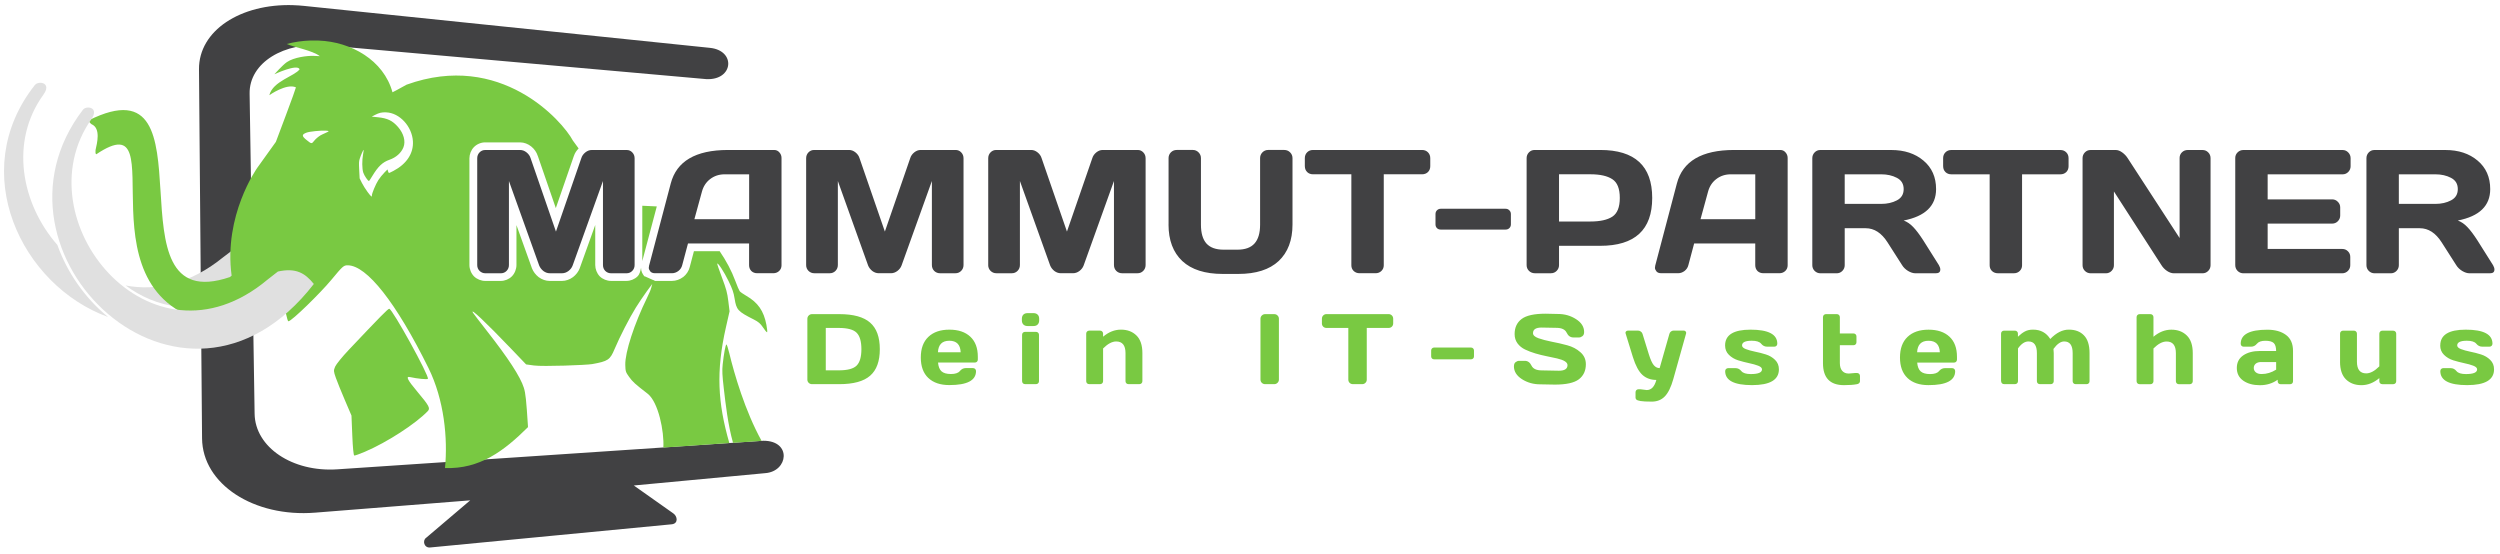 <?xml version="1.0" encoding="UTF-8" standalone="no"?>
<!-- Created with Inkscape (http://www.inkscape.org/) -->

<svg
   width="370"
   height="82"
   viewBox="0 0 97.896 21.696"
   version="1.1"
   id="svg1"
   inkscape:version="1.4 (86a8ad7, 2024-10-11)"
   sodipodi:docname="mmp-logo-2025.svg"
   xml:space="preserve"
   inkscape:export-filename="\\mmp-pdc\Ordnerumleitungen\michael.herbertz\Desktop\mmp-logo-quer-neu-gray.png"
   inkscape:export-xdpi="150"
   inkscape:export-ydpi="150"
   xmlns:inkscape="http://www.inkscape.org/namespaces/inkscape"
   xmlns:sodipodi="http://sodipodi.sourceforge.net/DTD/sodipodi-0.dtd"
   xmlns="http://www.w3.org/2000/svg"
   xmlns:svg="http://www.w3.org/2000/svg"><sodipodi:namedview
     id="namedview1"
     pagecolor="#ffffff"
     bordercolor="#666666"
     borderopacity="1.0"
     inkscape:showpageshadow="2"
     inkscape:pageopacity="0.0"
     inkscape:pagecheckerboard="0"
     inkscape:deskcolor="#d1d1d1"
     inkscape:document-units="mm"
     inkscape:zoom="4.0000002"
     inkscape:cx="147.49999"
     inkscape:cy="36.124998"
     inkscape:window-width="1920"
     inkscape:window-height="1009"
     inkscape:window-x="-8"
     inkscape:window-y="-8"
     inkscape:window-maximized="1"
     inkscape:current-layer="g10"
     showguides="false" /><defs
     id="defs1"><inkscape:path-effect
       effect="perspective-envelope"
       up_left_point="41.115,192.561"
       up_right_point="64.502,194.991"
       down_left_point="41.302,215.05"
       down_right_point="65.999,212.68"
       id="path-effect9"
       is_visible="true"
       lpeversion="1"
       deform_type="perspective"
       horizontal_mirror="false"
       vertical_mirror="false"
       overflow_perspective="false" /><inkscape:path-effect
       effect="perspective-envelope"
       up_left_point="38.59,206.237"
       up_right_point="45.757,206.237"
       down_left_point="38.59,213.417"
       down_right_point="45.757,213.417"
       id="path-effect7"
       is_visible="true"
       lpeversion="1"
       deform_type="perspective"
       horizontal_mirror="false"
       vertical_mirror="false"
       overflow_perspective="false" /><inkscape:path-effect
       effect="perspective-envelope"
       up_left_point="18.309,162.86"
       up_right_point="47.626,165.602"
       down_left_point="17.752,181.881"
       down_right_point="48.8,180.31"
       id="path-effect15"
       is_visible="true"
       lpeversion="1"
       deform_type="perspective"
       horizontal_mirror="false"
       vertical_mirror="false"
       overflow_perspective="false" /></defs><g
     inkscape:label="Ebene 1"
     inkscape:groupmode="layer"
     id="layer1"><g
       id="g3"
       transform="translate(-32.885,-192.561)"><g
         id="g1"><g
           id="g9"
           transform="matrix(0.902,0,0,0.902,-11.967,57.834)" /><g
           id="g10"><path
             id="rect6"
             style="fill:#414143;fill-opacity:1;stroke:none;stroke-width:0.022;stroke-dasharray:none"
             d="m 44.37,192.763 c -2.062,-0.066 -3.706,0.993 -3.693,2.514 l 0.12,14.449 c 0.015,1.797 2.032,3.1 4.426,2.91 l 6.074,-0.482 -1.727,1.468 c -0.154,0.107 -0.08,0.415 0.176,0.376 l 4.967,-0.477 4.484,-0.43 c 0.258,-0.035 0.216,-0.313 0.054,-0.426 l -1.547,-1.093 5.148,-0.483 c 0.901,-0.068 1.047,-1.266 -0.072,-1.269 l -16.699,1.12 c -1.743,0.112 -3.206,-0.861 -3.226,-2.176 l -0.196,-12.538 c -0.019,-1.204 1.34,-2.041 2.998,-1.89 l 14.88,1.323 c 1.073,0.058 1.18,-1.124 0.14,-1.225 l -15.888,-1.642 c -0.141,-0.015 -0.28,-0.024 -0.418,-0.028 z"
             sodipodi:nodetypes="cccccccccccccccccccccc" /><path
             d="m 64.5,207.428 v -2.381 q 0,-0.078 0.054,-0.132 0.054,-0.053 0.128,-0.053 h 1.069 q 0.83,0 1.207,0.333 0.379,0.331 0.379,1.04 0,0.708 -0.379,1.038 -0.377,0.331 -1.207,0.331 h -1.069 q -0.075,0 -0.128,-0.05 -0.054,-0.052 -0.054,-0.126 z m 0.721,-0.365 h 0.509 q 0.514,0 0.7,-0.187 0.186,-0.187 0.186,-0.641 0,-0.455 -0.186,-0.643 -0.186,-0.189 -0.7,-0.189 h -0.509 z m 4.016,0.3 q -0.295,-0.279 -0.295,-0.803 0,-0.526 0.296,-0.807 0.296,-0.283 0.822,-0.283 0.526,0 0.82,0.275 0.295,0.274 0.295,0.786 v 0.109 q 0,0.052 -0.034,0.086 -0.033,0.032 -0.084,0.032 h -1.44 q 0.019,0.235 0.134,0.342 0.117,0.107 0.371,0.107 0.254,0 0.348,-0.115 0.094,-0.115 0.231,-0.117 h 0.285 q 0.052,0 0.084,0.034 0.034,0.032 0.034,0.084 0,0.549 -1.046,0.547 -0.528,0 -0.822,-0.279 z m 0.377,-1.008 h 0.889 q -0.019,-0.451 -0.444,-0.451 -0.423,0 -0.446,0.451 z m 3.286,-1.247 v -0.065 q 0,-0.101 0.057,-0.161 0.059,-0.059 0.163,-0.059 h 0.237 q 0.101,0 0.161,0.059 0.059,0.057 0.059,0.161 v 0.065 q 0,0.101 -0.059,0.161 -0.057,0.059 -0.161,0.059 h -0.237 q -0.101,0 -0.161,-0.059 -0.059,-0.059 -0.059,-0.161 z m 0.008,2.379 v -1.815 q 0,-0.052 0.033,-0.084 0.034,-0.032 0.084,-0.032 h 0.428 q 0.052,0 0.084,0.034 0.033,0.032 0.033,0.082 v 1.815 q 0,0.052 -0.034,0.084 -0.033,0.032 -0.082,0.032 h -0.428 q -0.052,0 -0.084,-0.032 -0.033,-0.033 -0.033,-0.084 z m 2.511,0 v -1.861 q 0,-0.052 0.033,-0.084 0.034,-0.034 0.084,-0.034 h 0.428 q 0.05,0 0.082,0.034 0.034,0.032 0.034,0.084 v 0.12 q 0.329,-0.277 0.7,-0.277 0.373,0 0.606,0.228 0.233,0.226 0.233,0.692 v 1.098 q 0,0.05 -0.034,0.084 -0.033,0.032 -0.084,0.032 h -0.426 q -0.05,0 -0.084,-0.032 -0.033,-0.034 -0.033,-0.084 v -1.098 q 0,-0.457 -0.365,-0.457 -0.239,0 -0.513,0.274 v 1.281 q 0,0.05 -0.034,0.084 -0.033,0.032 -0.082,0.032 h -0.428 q -0.05,0 -0.084,-0.032 -0.033,-0.034 -0.033,-0.084 z m 6.824,-0.059 v -2.385 q 0,-0.075 0.054,-0.128 0.054,-0.053 0.128,-0.053 h 0.356 q 0.078,0 0.13,0.053 0.054,0.053 0.054,0.128 v 2.381 q 0,0.075 -0.055,0.128 -0.054,0.052 -0.128,0.052 h -0.356 q -0.075,0 -0.128,-0.05 -0.054,-0.052 -0.054,-0.126 z m 2.406,-2.205 v -0.18 q 0,-0.078 0.052,-0.13 0.052,-0.052 0.13,-0.052 h 2.427 q 0.078,0 0.13,0.052 0.052,0.052 0.052,0.13 v 0.18 q 0,0.078 -0.052,0.13 -0.052,0.05 -0.13,0.05 h -0.853 v 2.025 q 0,0.075 -0.054,0.126 -0.052,0.05 -0.126,0.05 H 85.863 q -0.075,0 -0.128,-0.05 -0.052,-0.052 -0.052,-0.126 v -2.025 h -0.853 q -0.078,0 -0.13,-0.05 -0.052,-0.052 -0.052,-0.13 z m 4.278,1.293 v -0.228 q 0,-0.052 0.033,-0.084 0.034,-0.034 0.084,-0.034 h 1.442 q 0.052,0 0.084,0.034 0.034,0.033 0.034,0.084 v 0.228 q 0,0.052 -0.034,0.084 -0.033,0.032 -0.084,0.032 h -1.442 q -0.052,0 -0.084,-0.032 -0.033,-0.032 -0.033,-0.084 z m 3.242,0.386 q 0,-0.113 0.067,-0.161 0.067,-0.05 0.13,-0.05 h 0.228 q 0.172,0 0.262,0.187 0.09,0.187 0.404,0.187 l 0.669,0.013 q 0.337,0 0.337,-0.22 0,-0.166 -0.411,-0.262 -0.184,-0.044 -0.405,-0.086 -0.222,-0.044 -0.442,-0.109 -0.218,-0.065 -0.402,-0.153 -0.184,-0.088 -0.298,-0.241 -0.113,-0.155 -0.113,-0.363 0,-0.384 0.273,-0.591 0.273,-0.208 0.941,-0.208 l 0.486,0.011 q 0.392,0 0.706,0.203 0.316,0.201 0.316,0.503 0,0.113 -0.067,0.163 -0.067,0.05 -0.128,0.05 h -0.228 q -0.172,0 -0.262,-0.187 -0.09,-0.189 -0.404,-0.189 l -0.576,-0.011 q -0.337,0 -0.337,0.22 0,0.12 0.212,0.197 0.214,0.076 0.516,0.136 0.304,0.057 0.61,0.14 0.306,0.082 0.518,0.272 0.214,0.187 0.214,0.469 0,0.384 -0.275,0.593 -0.273,0.207 -0.939,0.207 l -0.579,-0.011 q -0.392,0 -0.708,-0.201 -0.316,-0.203 -0.316,-0.505 z m 4.948,0.901 0.251,0.032 q 0.27,0 0.377,-0.396 -0.325,0 -0.543,-0.195 -0.218,-0.197 -0.375,-0.698 l -0.285,-0.924 q -0.006,-0.015 -0.006,-0.034 0,-0.021 0.023,-0.05 0.025,-0.029 0.073,-0.031 h 0.4 q 0.055,0 0.105,0.038 0.052,0.036 0.067,0.092 l 0.251,0.811 q 0.094,0.298 0.189,0.413 0.098,0.115 0.23,0.115 l 0.381,-1.339 q 0.015,-0.056 0.059,-0.092 0.046,-0.038 0.101,-0.038 h 0.404 q 0.048,0 0.071,0.031 0.023,0.03 0.023,0.052 0,0.019 -0.004,0.032 l -0.501,1.786 q -0.134,0.474 -0.333,0.677 -0.197,0.203 -0.509,0.203 -0.312,0 -0.442,-0.023 -0.128,-0.023 -0.161,-0.057 -0.033,-0.032 -0.033,-0.076 v -0.21 q 0,-0.052 0.033,-0.086 0.033,-0.032 0.084,-0.032 z m 3.32,-1.715 q 0,-0.618 0.996,-0.618 1.048,0 1.048,0.549 0,0.05 -0.032,0.084 -0.033,0.033 -0.084,0.033 h -0.285 q -0.138,0 -0.231,-0.115 -0.094,-0.117 -0.369,-0.117 -0.379,0 -0.379,0.184 0,0.086 0.147,0.143 0.149,0.057 0.361,0.101 0.214,0.042 0.426,0.109 0.212,0.067 0.36,0.214 0.149,0.145 0.149,0.369 0,0.618 -1.052,0.618 -1.052,0 -1.052,-0.547 0,-0.052 0.033,-0.084 0.035,-0.034 0.086,-0.034 h 0.285 q 0.138,0 0.231,0.117 0.094,0.115 0.369,0.115 0.438,0 0.438,-0.184 0,-0.086 -0.149,-0.143 -0.147,-0.057 -0.361,-0.101 -0.214,-0.046 -0.426,-0.111 -0.21,-0.067 -0.36,-0.214 -0.149,-0.147 -0.149,-0.367 z m 4.831,1.102 0.262,-0.023 h 0.071 q 0.052,0 0.084,0.033 0.034,0.032 0.034,0.084 v 0.205 q 0,0.042 -0.034,0.076 -0.033,0.033 -0.084,0.04 -0.195,0.038 -0.509,0.038 -0.822,0 -0.822,-0.861 v -1.802 q 0,-0.052 0.033,-0.084 0.034,-0.034 0.084,-0.034 h 0.428 q 0.05,0 0.082,0.034 0.034,0.032 0.034,0.084 v 0.639 h 0.534 q 0.05,0 0.082,0.032 0.034,0.033 0.034,0.084 v 0.228 q 0,0.052 -0.034,0.084 -0.032,0.032 -0.082,0.032 h -0.534 v 0.702 q 0,0.195 0.092,0.302 0.092,0.105 0.245,0.105 z m 2.312,0.174 q -0.295,-0.279 -0.295,-0.803 0,-0.526 0.296,-0.807 0.296,-0.283 0.822,-0.283 0.526,0 0.82,0.275 0.294,0.274 0.294,0.786 v 0.109 q 0,0.052 -0.034,0.086 -0.032,0.033 -0.084,0.033 h -1.44 q 0.019,0.235 0.134,0.342 0.117,0.107 0.371,0.107 0.254,0 0.348,-0.115 0.094,-0.115 0.231,-0.117 h 0.285 q 0.052,0 0.084,0.034 0.034,0.032 0.034,0.084 0,0.549 -1.046,0.547 -0.528,0 -0.822,-0.279 z m 0.377,-1.008 h 0.889 q -0.019,-0.451 -0.444,-0.451 -0.423,0 -0.446,0.451 z m 3.286,1.132 v -1.861 q 0,-0.052 0.032,-0.084 0.034,-0.034 0.084,-0.034 h 0.428 q 0.052,0 0.084,0.034 0.033,0.032 0.033,0.084 v 0.12 q 0.138,-0.134 0.27,-0.205 0.134,-0.073 0.321,-0.073 0.446,0 0.675,0.367 0.356,-0.369 0.729,-0.367 0.375,0 0.591,0.226 0.218,0.224 0.218,0.694 v 1.098 q 0,0.052 -0.032,0.084 -0.033,0.033 -0.084,0.033 h -0.426 q -0.052,0 -0.086,-0.033 -0.033,-0.034 -0.033,-0.084 v -1.098 q 0,-0.459 -0.333,-0.457 -0.203,0 -0.419,0.293 0.011,0.082 0.011,0.164 v 1.098 q 0,0.052 -0.034,0.084 -0.032,0.033 -0.082,0.033 h -0.426 q -0.052,0 -0.086,-0.033 -0.032,-0.034 -0.032,-0.084 v -1.098 q 0,-0.459 -0.333,-0.457 -0.212,0 -0.407,0.273 v 1.281 q 0,0.052 -0.034,0.084 -0.032,0.033 -0.082,0.033 h -0.428 q -0.052,0 -0.084,-0.033 -0.032,-0.032 -0.032,-0.084 z m 5.307,0 v -2.507 q 0,-0.052 0.033,-0.084 0.034,-0.034 0.084,-0.034 h 0.428 q 0.05,0 0.082,0.034 0.034,0.032 0.034,0.084 v 0.767 q 0.329,-0.277 0.7,-0.277 0.373,0 0.606,0.228 0.233,0.226 0.233,0.692 v 1.098 q 0,0.05 -0.034,0.084 -0.033,0.033 -0.084,0.033 h -0.426 q -0.05,0 -0.084,-0.033 -0.033,-0.034 -0.033,-0.084 v -1.098 q 0,-0.457 -0.365,-0.457 -0.239,0 -0.513,0.273 v 1.281 q 0,0.05 -0.034,0.084 -0.033,0.033 -0.082,0.033 h -0.428 q -0.05,0 -0.084,-0.033 -0.033,-0.034 -0.033,-0.084 z m 4.177,-0.021 q -0.252,-0.176 -0.252,-0.497 0,-0.321 0.252,-0.493 0.254,-0.172 0.654,-0.172 h 0.633 q 0,-0.224 -0.094,-0.312 -0.094,-0.088 -0.329,-0.088 -0.233,0 -0.329,0.117 -0.094,0.115 -0.231,0.115 h -0.285 q -0.052,0 -0.086,-0.032 -0.032,-0.034 -0.032,-0.084 0,-0.549 1.042,-0.549 0.455,0 0.731,0.205 0.275,0.203 0.275,0.629 v 1.184 q 0,0.052 -0.032,0.084 -0.032,0.032 -0.084,0.032 h -0.369 q -0.052,0 -0.084,-0.032 -0.032,-0.034 -0.032,-0.084 v -0.059 q -0.302,0.216 -0.698,0.214 -0.394,0 -0.648,-0.176 z m 0.7,-0.729 q -0.134,0 -0.212,0.065 -0.076,0.065 -0.076,0.168 0,0.103 0.08,0.17 0.08,0.067 0.228,0.067 0.295,0 0.568,-0.172 v -0.298 z m 3.091,-0.015 v -1.096 q 0,-0.052 0.033,-0.084 0.034,-0.034 0.084,-0.034 h 0.428 q 0.05,0 0.082,0.034 0.034,0.032 0.034,0.084 v 1.096 q 0,0.459 0.363,0.459 0.239,0 0.514,-0.275 v -1.279 q 0,-0.052 0.033,-0.084 0.034,-0.034 0.084,-0.034 h 0.426 q 0.052,0 0.084,0.034 0.034,0.032 0.034,0.084 v 1.861 q 0,0.05 -0.034,0.084 -0.033,0.032 -0.084,0.032 h -0.426 q -0.05,0 -0.084,-0.032 -0.033,-0.034 -0.033,-0.084 v -0.122 q -0.329,0.277 -0.702,0.277 -0.371,0 -0.604,-0.226 -0.233,-0.228 -0.233,-0.694 z m 3.924,-0.635 q 0,-0.618 0.996,-0.618 1.048,0 1.048,0.549 0,0.05 -0.033,0.084 -0.032,0.033 -0.084,0.033 h -0.285 q -0.138,0 -0.231,-0.115 -0.094,-0.117 -0.369,-0.117 -0.379,0 -0.379,0.184 0,0.086 0.147,0.143 0.149,0.057 0.361,0.101 0.214,0.042 0.426,0.109 0.212,0.067 0.36,0.214 0.149,0.145 0.149,0.369 0,0.618 -1.052,0.618 -1.052,0 -1.052,-0.547 0,-0.052 0.032,-0.084 0.034,-0.034 0.086,-0.034 h 0.285 q 0.138,0 0.231,0.117 0.094,0.115 0.369,0.115 0.438,0 0.438,-0.184 0,-0.086 -0.149,-0.143 -0.147,-0.057 -0.361,-0.101 -0.214,-0.046 -0.426,-0.111 -0.21,-0.067 -0.36,-0.214 -0.149,-0.147 -0.149,-0.367 z"
             id="text1"
             style="font-size:6.103px;line-height:1.25;font-family:'Days One';-inkscape-font-specification:'Days One';text-align:center;letter-spacing:0px;word-spacing:0px;text-anchor:middle;fill:#79c942;fill-opacity:1;stroke-width:0.098"
             aria-label="D e i n   I T - S y s t e m h a u s" /><path
             id="path7"
             style="fill:#e0e0e0;fill-opacity:1;stroke:none;stroke-width:0.046px;stroke-linecap:butt;stroke-linejoin:miter;stroke-opacity:1"
             d="m 34.51,195.805 c -0.097,-0.013 -0.206,0.017 -0.258,0.083 -2.686,3.395 -0.533,7.855 2.866,9.087 -0.012,-0.009 -0.024,-0.019 -0.036,-0.029 -0.874,-0.727 -1.562,-1.702 -1.951,-2.793 -1.413,-1.613 -1.876,-4.048 -0.546,-5.885 0.216,-0.298 0.086,-0.441 -0.075,-0.463 z m 7.895,6.472 c -0.113,0.003 -0.236,0.019 -0.372,0.047 l -0.419,0.318 c -1.283,1.041 -2.614,1.327 -3.812,1.097 1.21,0.897 2.788,1.193 4.383,0.369 0.444,-0.345 0.876,-0.769 1.286,-1.283 -0.283,-0.352 -0.578,-0.562 -1.065,-0.548 z m -6.886,0.275 c 0.391,0.858 0.977,1.623 1.693,2.219 0.168,0.14 0.342,0.27 0.523,0.389 1.162,0.271 2.414,0.146 3.614,-0.505 -1.512,0.408 -2.964,-0.075 -4.045,-1.044 -0.663,-0.212 -1.269,-0.581 -1.785,-1.059 z" /><path
             id="path4-6"
             style="fill:#79c942;fill-opacity:1;stroke-width:0.062"
             d="m 45.041,194.147 c -0.321,0.011 -0.636,0.058 -0.929,0.136 0.281,0.128 1.002,0.249 1.297,0.477 l -0.252,-0.011 c -0.229,-0.009 -0.764,0.054 -1.04,0.245 -0.169,0.117 -0.489,0.476 -0.489,0.476 0,0 0.901,-0.423 0.99,-0.197 -0.188,0.269 -1.047,0.463 -1.187,1.016 0,0 0.667,-0.474 1.042,-0.308 9.49e-4,0.021 -0.172,0.505 -0.388,1.078 l -0.397,1.057 -0.722,1.007 c -0.025,0.035 -1.33,1.873 -1.011,4.232 -0.021,0.018 -0.043,0.037 -0.065,0.055 -4.96,1.693 -0.45,-8.677 -5.534,-6.135 -0.004,0.023 0.045,0.099 0.11,0.148 0.379,0.16 0.216,0.754 0.16,1.013 -0.001,0.067 -0.014,0.15 0.031,0.165 3.271,-2.194 -1.054,5.81 4.88,6.675 1.003,-0.084 1.562,-0.426 2.452,-0.976 0.045,0.336 0.145,0.844 0.19,0.842 0.131,-0.006 1.258,-1.112 1.676,-1.617 0.445,-0.537 0.487,-0.576 0.643,-0.575 0.752,0.002 1.9,1.464 3.163,4.018 0.619,1.252 0.762,2.759 0.649,3.921 1.358,0.048 2.308,-0.666 3.25,-1.602 -7.75e-4,-0.012 -7.29e-4,-0.035 -0.002,-0.047 -0.066,-1.021 -0.093,-1.281 -0.16,-1.493 -0.135,-0.431 -0.609,-1.159 -1.461,-2.245 -0.271,-0.346 -0.51,-0.658 -0.531,-0.693 -0.136,-0.229 0.507,0.377 1.491,1.406 l 0.589,0.616 0.308,0.042 c 0.355,0.048 2.06,-0.015 2.282,-0.055 0.619,-0.112 0.696,-0.164 0.875,-0.59 0.205,-0.486 0.576,-1.208 0.831,-1.62 0.231,-0.372 0.672,-0.993 0.752,-1.048 l -0.359,-0.16 c -0.02,-0.017 -0.05,-0.008 -0.067,-0.029 l -0.002,-0.004 -0.002,-0.002 c -0.059,-0.08 -0.117,-0.174 -0.117,-0.312 v -0.006 c -0.024,0.121 -0.051,0.249 -0.137,0.336 -0.112,0.112 -0.277,0.178 -0.434,0.178 h -0.607 c -0.157,0 -0.321,-0.065 -0.434,-0.174 l -0.004,-0.004 -0.004,-0.004 c -0.111,-0.116 -0.174,-0.283 -0.174,-0.441 v -1.566 l -0.607,1.691 v 0.002 c -0.052,0.138 -0.148,0.258 -0.264,0.348 h -0.002 l -0.002,0.002 c -0.121,0.09 -0.274,0.147 -0.428,0.147 h -0.482 c -0.154,0 -0.307,-0.057 -0.428,-0.147 l -0.004,-0.002 -0.004,-0.004 c -0.112,-0.089 -0.202,-0.205 -0.256,-0.338 l -0.002,-0.006 -0.606,-1.689 v 1.563 c 0,0.16 -0.067,0.33 -0.181,0.445 -0.112,0.112 -0.277,0.178 -0.434,0.178 h -0.606 c -0.157,0 -0.323,-0.065 -0.436,-0.174 l -0.002,-0.002 -0.002,-0.002 c -0.115,-0.115 -0.181,-0.285 -0.181,-0.445 v -0.299 -3.879 c 0,-0.158 0.064,-0.324 0.176,-0.439 0.111,-0.115 0.278,-0.186 0.438,-0.186 l 1.371,5.2e-4 c 0.159,0 0.314,0.063 0.435,0.16 0.118,0.094 0.21,0.223 0.256,0.369 l 0.002,0.002 0.705,2.043 0.707,-2.043 0.002,-0.002 c 0.035,-0.112 0.103,-0.208 0.184,-0.292 -0.083,-0.116 -0.135,-0.181 -0.223,-0.305 -0.415,-0.779 -2.838,-3.52 -6.515,-2.191 -0.293,0.163 -0.542,0.298 -0.551,0.298 -0.343,-1.259 -1.625,-1.98 -2.895,-2.026 h -5.17e-4 c -0.107,-0.004 -0.215,-0.004 -0.322,-5.2e-4 z m 2.969,2.814 v 5.2e-4 c 0.521,0.019 1.009,0.549 1.044,1.13 0.029,0.471 -0.245,0.89 -0.763,1.162 -0.086,0.045 -0.164,0.082 -0.174,0.082 -0.01,-2e-4 -0.027,-0.032 -0.038,-0.07 l -0.02,-0.07 -0.125,0.126 c -0.069,0.069 -0.174,0.201 -0.234,0.292 -0.103,0.159 -0.258,0.53 -0.253,0.608 0.004,0.069 -0.034,0.037 -0.169,-0.144 -0.074,-0.099 -0.175,-0.26 -0.223,-0.356 l -0.087,-0.175 -0.017,-0.325 c -0.015,-0.284 -0.013,-0.338 0.02,-0.444 0.042,-0.136 0.141,-0.36 0.153,-0.347 0.005,0.004 -0.005,0.083 -0.022,0.174 -0.044,0.239 -0.041,0.557 0.007,0.713 0.037,0.119 0.192,0.346 0.227,0.331 0.008,-0.004 0.064,-0.089 0.125,-0.19 0.229,-0.381 0.405,-0.547 0.672,-0.64 0.263,-0.091 0.464,-0.271 0.55,-0.49 0.093,-0.235 0.011,-0.539 -0.212,-0.795 -0.216,-0.248 -0.413,-0.343 -0.788,-0.381 l -0.242,-0.024 0.121,-0.064 c 0.172,-0.088 0.27,-0.111 0.445,-0.104 z m -2.372,0.715 v 5.2e-4 5.2e-4 h 0.002 c 0.068,0.003 0.111,0.011 0.112,0.025 9.91e-4,0.02 -0.243,0.114 -0.321,0.162 -0.079,0.048 -0.184,0.136 -0.233,0.198 -0.111,0.14 -0.111,0.141 -0.302,-0.013 -0.199,-0.158 -0.202,-0.219 -0.013,-0.292 0.122,-0.048 0.549,-0.088 0.757,-0.08 z m 12.398,2.942 v 2.166 l 0.568,-2.14 c -0.147,-0.009 -0.307,-0.016 -0.495,-0.023 z m 2.022,1.779 -0.164,0.621 c -0.038,0.155 -0.134,0.298 -0.259,0.394 h -0.002 l -0.004,0.002 c -0.121,0.09 -0.273,0.147 -0.427,0.147 h -0.662 c -0.025,0 -0.047,-0.031 -0.074,-0.034 l -0.084,0.32 -0.002,-0.004 c -0.007,0.047 -0.064,0.19 -0.155,0.373 -0.504,1.027 -0.869,2.148 -0.855,2.635 0.007,0.254 0.016,0.283 0.15,0.469 0.142,0.196 0.224,0.271 0.721,0.655 0.426,0.329 0.657,1.485 0.619,2.112 l 2.584,-0.177 c -0.454,-1.575 -0.525,-2.809 -0.133,-4.534 l 0.142,-0.625 -0.048,-0.392 c -0.042,-0.338 -0.075,-0.464 -0.248,-0.924 -0.11,-0.293 -0.194,-0.541 -0.188,-0.55 0.029,-0.046 0.272,0.327 0.443,0.679 0.155,0.318 0.2,0.45 0.238,0.686 0.071,0.446 0.124,0.505 0.752,0.822 0.182,0.092 0.261,0.16 0.36,0.31 0.07,0.106 0.141,0.191 0.158,0.19 0.018,-7.3e-4 0.009,-0.118 -0.024,-0.291 -0.104,-0.547 -0.33,-0.872 -0.792,-1.139 -0.117,-0.067 -0.232,-0.148 -0.255,-0.179 -0.023,-0.03 -0.1,-0.21 -0.169,-0.398 -0.15,-0.404 -0.356,-0.788 -0.614,-1.167 z m -11.932,2.255 c -0.054,0.004 -0.341,0.295 -1.587,1.613 -0.253,0.267 -0.492,0.562 -0.53,0.652 -0.065,0.157 -0.064,0.178 0.026,0.437 0.052,0.15 0.212,0.543 0.354,0.875 l 0.259,0.604 0.032,0.775 c 0.02,0.491 0.049,0.784 0.078,0.791 0.025,0.006 0.212,-0.061 0.414,-0.147 0.866,-0.368 1.991,-1.098 2.464,-1.592 0.107,-0.111 0.051,-0.214 -0.407,-0.759 -0.389,-0.463 -0.464,-0.612 -0.289,-0.574 0.293,0.065 0.676,0.102 0.7,0.068 0.068,-0.094 -1.394,-2.745 -1.513,-2.743 z m 13.204,1.397 c -0.034,0.011 -0.1,0.356 -0.146,0.785 -0.026,0.236 -0.016,0.424 0.044,0.944 0.068,0.582 0.159,1.406 0.361,2.124 l 1.119,-0.077 c -0.651,-1.173 -1.073,-2.636 -1.265,-3.433 -0.046,-0.193 -0.097,-0.347 -0.114,-0.343 z"
             sodipodi:nodetypes="cccccccccccccccccccccccccccccccccccccccccsccsscccsccccccssccccccssssccsscscccccccccccccccccccsccccccccccsccccccccccccccccccccccccccccccccsscccccccccccccccssccccccccccccccccccccccccsccccccccc" /><path
             style="fill:#e0e0e0;stroke-width:0.742;fill-opacity:1"
             d="m 43.359,203.512 c -4.596,3.848 -9.636,-2.371 -6.9,-6.278 0.333,-0.476 -0.194,-0.552 -0.327,-0.375 -4.287,5.601 3.901,13.457 9.042,6.822 -0.343,-0.428 -0.703,-0.642 -1.407,-0.487 z"
             id="path8" /><path
             d="m 51.572,202.939 v -4.178 q 0,-0.138 0.091,-0.232 0.091,-0.094 0.222,-0.094 h 1.37 q 0.131,0 0.249,0.094 0.118,0.094 0.158,0.226 l 0.993,2.875 0.993,-2.875 q 0.04,-0.131 0.158,-0.226 0.118,-0.094 0.249,-0.094 h 1.37 q 0.131,0 0.219,0.094 0.091,0.094 0.091,0.232 v 4.178 q 0,0.138 -0.094,0.232 -0.091,0.091 -0.222,0.091 h -0.606 q -0.131,0 -0.226,-0.091 -0.091,-0.094 -0.091,-0.232 v -3.289 l -1.188,3.309 q -0.047,0.125 -0.165,0.215 -0.118,0.087 -0.249,0.087 h -0.481 q -0.131,0 -0.249,-0.087 -0.114,-0.091 -0.165,-0.215 l -1.185,-3.309 v 3.289 q 0,0.138 -0.094,0.232 -0.091,0.091 -0.222,0.091 H 51.892 q -0.131,0 -0.226,-0.091 -0.094,-0.094 -0.094,-0.232 z m 6.733,0.013 0.845,-3.205 q 0.343,-1.309 2.235,-1.313 h 1.814 q 0.125,0 0.205,0.094 0.084,0.094 0.084,0.219 v 4.204 q 0,0.131 -0.094,0.222 -0.094,0.087 -0.226,0.087 h -0.633 q -0.138,0 -0.229,-0.087 -0.088,-0.091 -0.088,-0.229 v -0.848 h -2.393 l -0.226,0.848 q -0.034,0.138 -0.151,0.229 -0.118,0.087 -0.249,0.087 h -0.663 q -0.131,0 -0.189,-0.074 -0.057,-0.077 -0.057,-0.135 0.003,-0.057 0.013,-0.101 z m 1.771,-1.808 h 2.144 v -1.757 h -0.959 q -0.323,0 -0.566,0.185 -0.239,0.182 -0.323,0.491 z m 4.376,1.794 v -4.178 q 0,-0.138 0.091,-0.232 0.091,-0.094 0.222,-0.094 h 1.37 q 0.131,0 0.249,0.094 0.118,0.094 0.158,0.226 l 0.993,2.875 0.993,-2.875 q 0.04,-0.131 0.158,-0.226 0.118,-0.094 0.249,-0.094 h 1.37 q 0.131,0 0.219,0.094 0.091,0.094 0.091,0.232 v 4.178 q 0,0.138 -0.094,0.232 -0.091,0.091 -0.222,0.091 h -0.606 q -0.131,0 -0.226,-0.091 -0.091,-0.094 -0.091,-0.232 v -3.289 l -1.188,3.309 q -0.047,0.125 -0.165,0.215 -0.118,0.087 -0.249,0.087 h -0.481 q -0.131,0 -0.249,-0.087 -0.114,-0.091 -0.165,-0.215 l -1.185,-3.309 v 3.289 q 0,0.138 -0.094,0.232 -0.091,0.091 -0.222,0.091 h -0.606 q -0.131,0 -0.226,-0.091 -0.094,-0.094 -0.094,-0.232 z m 7.13,0 v -4.178 q 0,-0.138 0.091,-0.232 0.091,-0.094 0.222,-0.094 h 1.37 q 0.131,0 0.249,0.094 0.118,0.094 0.158,0.226 l 0.993,2.875 0.993,-2.875 q 0.04,-0.131 0.158,-0.226 0.118,-0.094 0.249,-0.094 h 1.37 q 0.131,0 0.219,0.094 0.091,0.094 0.091,0.232 v 4.178 q 0,0.138 -0.094,0.232 -0.091,0.091 -0.222,0.091 h -0.606 q -0.131,0 -0.226,-0.091 -0.091,-0.094 -0.091,-0.232 v -3.289 l -1.188,3.309 q -0.047,0.125 -0.165,0.215 -0.118,0.087 -0.249,0.087 H 74.422 q -0.131,0 -0.249,-0.087 -0.114,-0.091 -0.165,-0.215 l -1.185,-3.309 v 3.289 q 0,0.138 -0.094,0.232 -0.091,0.091 -0.222,0.091 h -0.606 q -0.131,0 -0.226,-0.091 -0.094,-0.094 -0.094,-0.232 z m 7.062,-1.586 v -2.599 q 0,-0.131 0.091,-0.226 0.094,-0.094 0.232,-0.094 h 0.629 q 0.128,0 0.222,0.094 0.094,0.094 0.094,0.226 v 2.606 q 0,0.495 0.215,0.737 0.219,0.242 0.673,0.242 h 0.539 q 0.454,0 0.67,-0.242 0.219,-0.242 0.219,-0.737 v -2.606 q 0,-0.131 0.091,-0.226 0.094,-0.094 0.226,-0.094 h 0.626 q 0.138,0 0.232,0.094 0.094,0.094 0.094,0.226 v 2.599 q 0,0.922 -0.542,1.431 -0.542,0.505 -1.582,0.505 h -0.606 q -1.044,0 -1.586,-0.505 -0.539,-0.508 -0.539,-1.431 z m 5.336,-2.282 v -0.316 q 0,-0.138 0.091,-0.229 0.091,-0.091 0.229,-0.091 h 4.272 q 0.138,0 0.229,0.091 0.091,0.091 0.091,0.229 v 0.316 q 0,0.138 -0.091,0.229 -0.091,0.087 -0.229,0.087 h -1.501 v 3.565 q 0,0.131 -0.094,0.222 -0.091,0.087 -0.222,0.087 h -0.636 q -0.131,0 -0.226,-0.087 -0.091,-0.091 -0.091,-0.222 v -3.565 h -1.501 q -0.138,0 -0.229,-0.087 -0.091,-0.091 -0.091,-0.229 z m 5.117,2.276 v -0.401 q 0,-0.091 0.057,-0.148 0.061,-0.061 0.148,-0.061 h 2.538 q 0.091,0 0.148,0.061 0.061,0.057 0.061,0.148 v 0.401 q 0,0.091 -0.061,0.148 -0.057,0.057 -0.148,0.057 h -2.538 q -0.091,0 -0.148,-0.057 -0.057,-0.057 -0.057,-0.148 z m 3.568,1.599 v -4.191 q 0,-0.131 0.091,-0.226 0.091,-0.094 0.222,-0.094 h 2.568 q 2.037,0 2.037,1.878 0,1.875 -2.037,1.875 h -1.612 v 0.757 q 0,0.131 -0.094,0.226 -0.091,0.091 -0.222,0.091 h -0.633 q -0.131,0 -0.226,-0.091 -0.094,-0.094 -0.094,-0.226 z m 1.269,-1.71 h 1.229 q 0.566,0 0.858,-0.189 0.293,-0.192 0.293,-0.734 0,-0.545 -0.293,-0.734 -0.293,-0.192 -0.858,-0.192 h -1.229 z m 3.77,1.717 0.845,-3.205 q 0.343,-1.309 2.235,-1.313 h 1.814 q 0.125,0 0.205,0.094 0.084,0.094 0.084,0.219 v 4.204 q 0,0.131 -0.094,0.222 -0.094,0.087 -0.226,0.087 h -0.633 q -0.138,0 -0.229,-0.087 -0.087,-0.091 -0.087,-0.229 v -0.848 h -2.393 l -0.226,0.848 q -0.034,0.138 -0.151,0.229 -0.118,0.087 -0.249,0.087 H 97.936 q -0.131,0 -0.189,-0.074 -0.057,-0.077 -0.057,-0.135 0.003,-0.057 0.013,-0.101 z m 1.771,-1.808 h 2.144 v -1.757 h -0.959 q -0.323,0 -0.566,0.185 -0.239,0.182 -0.323,0.491 z m 9.389,1.973 q 0,0.145 -0.172,0.145 h -0.808 q -0.128,0 -0.283,-0.091 -0.151,-0.094 -0.232,-0.226 l -0.572,-0.895 q -0.353,-0.552 -0.855,-0.552 h -0.821 v 1.448 q 0,0.131 -0.094,0.226 -0.091,0.091 -0.222,0.091 h -0.633 q -0.131,0 -0.226,-0.091 -0.094,-0.094 -0.094,-0.226 v -4.191 q 0,-0.131 0.091,-0.226 0.091,-0.094 0.222,-0.094 h 2.777 q 0.771,0 1.262,0.414 0.495,0.414 0.495,1.118 0,0.98 -1.269,1.229 0.202,0.074 0.374,0.256 0.172,0.178 0.394,0.522 l 0.613,0.973 q 0.054,0.094 0.054,0.172 z m -3.743,-2.572 h 1.434 q 0.347,0 0.609,-0.138 0.266,-0.138 0.266,-0.441 0,-0.303 -0.266,-0.441 -0.263,-0.138 -0.609,-0.138 h -1.434 z m 3.854,-1.474 v -0.316 q 0,-0.138 0.091,-0.229 0.091,-0.091 0.229,-0.091 h 4.272 q 0.138,0 0.229,0.091 0.091,0.091 0.091,0.229 v 0.316 q 0,0.138 -0.091,0.229 -0.091,0.087 -0.229,0.087 h -1.501 v 3.565 q 0,0.131 -0.094,0.222 -0.091,0.087 -0.222,0.087 h -0.636 q -0.131,0 -0.226,-0.087 -0.091,-0.091 -0.091,-0.222 v -3.565 h -1.501 q -0.138,0 -0.229,-0.087 -0.091,-0.091 -0.091,-0.229 z m 5.46,3.875 v -4.191 q 0,-0.131 0.091,-0.226 0.091,-0.094 0.222,-0.094 h 0.99 q 0.118,0 0.249,0.094 0.131,0.094 0.215,0.226 l 2.033,3.127 v -3.134 q 0,-0.131 0.091,-0.222 0.094,-0.091 0.226,-0.091 h 0.579 q 0.131,0 0.222,0.091 0.094,0.091 0.094,0.229 v 4.191 q 0,0.131 -0.094,0.226 -0.091,0.091 -0.222,0.091 h -1.118 q -0.131,0 -0.269,-0.091 -0.138,-0.094 -0.219,-0.226 l -1.862,-2.888 v 2.888 q 0,0.131 -0.094,0.226 -0.091,0.091 -0.222,0.091 h -0.592 q -0.131,0 -0.226,-0.091 -0.094,-0.094 -0.094,-0.226 z m 5.979,-0.007 v -4.191 q 0,-0.131 0.094,-0.222 0.094,-0.091 0.226,-0.091 h 3.881 q 0.131,0 0.222,0.094 0.094,0.094 0.094,0.226 v 0.316 q 0,0.131 -0.094,0.226 -0.091,0.091 -0.222,0.091 h -2.932 v 0.98 h 2.525 q 0.131,0 0.222,0.094 0.094,0.091 0.094,0.222 v 0.316 q 0,0.131 -0.094,0.226 -0.091,0.091 -0.222,0.091 h -2.525 v 0.993 h 2.925 q 0.128,0 0.219,0.091 0.091,0.091 0.091,0.222 v 0.323 q 0,0.131 -0.094,0.226 -0.094,0.091 -0.226,0.091 h -3.864 q -0.131,0 -0.226,-0.091 -0.094,-0.094 -0.094,-0.232 z m 10.149,0.178 q 0,0.145 -0.172,0.145 h -0.808 q -0.128,0 -0.283,-0.091 -0.151,-0.094 -0.232,-0.226 l -0.572,-0.895 q -0.353,-0.552 -0.855,-0.552 h -0.821 v 1.448 q 0,0.131 -0.094,0.226 -0.091,0.091 -0.222,0.091 h -0.633 q -0.131,0 -0.226,-0.091 -0.094,-0.094 -0.094,-0.226 v -4.191 q 0,-0.131 0.091,-0.226 0.091,-0.094 0.222,-0.094 h 2.777 q 0.771,0 1.262,0.414 0.495,0.414 0.495,1.118 0,0.98 -1.269,1.229 0.202,0.074 0.374,0.256 0.172,0.178 0.394,0.522 l 0.613,0.973 q 0.054,0.094 0.054,0.172 z m -3.743,-2.572 h 1.434 q 0.347,0 0.609,-0.138 0.266,-0.138 0.266,-0.441 0,-0.303 -0.266,-0.441 -0.263,-0.138 -0.609,-0.138 h -1.434 z"
             id="text15"
             style="font-size:6.894px;line-height:1.25;font-family:'Days One';-inkscape-font-specification:'Days One';text-align:center;letter-spacing:0px;word-spacing:0px;text-anchor:middle;fill:#414143;stroke:none;stroke-width:0.072;stroke-dasharray:none"
             aria-label="MAMMUT-PARTNER" /></g><g
           id="g6"
           transform="matrix(0.705,0,0,0.705,12.432,61.854)" /></g></g></g></svg>
